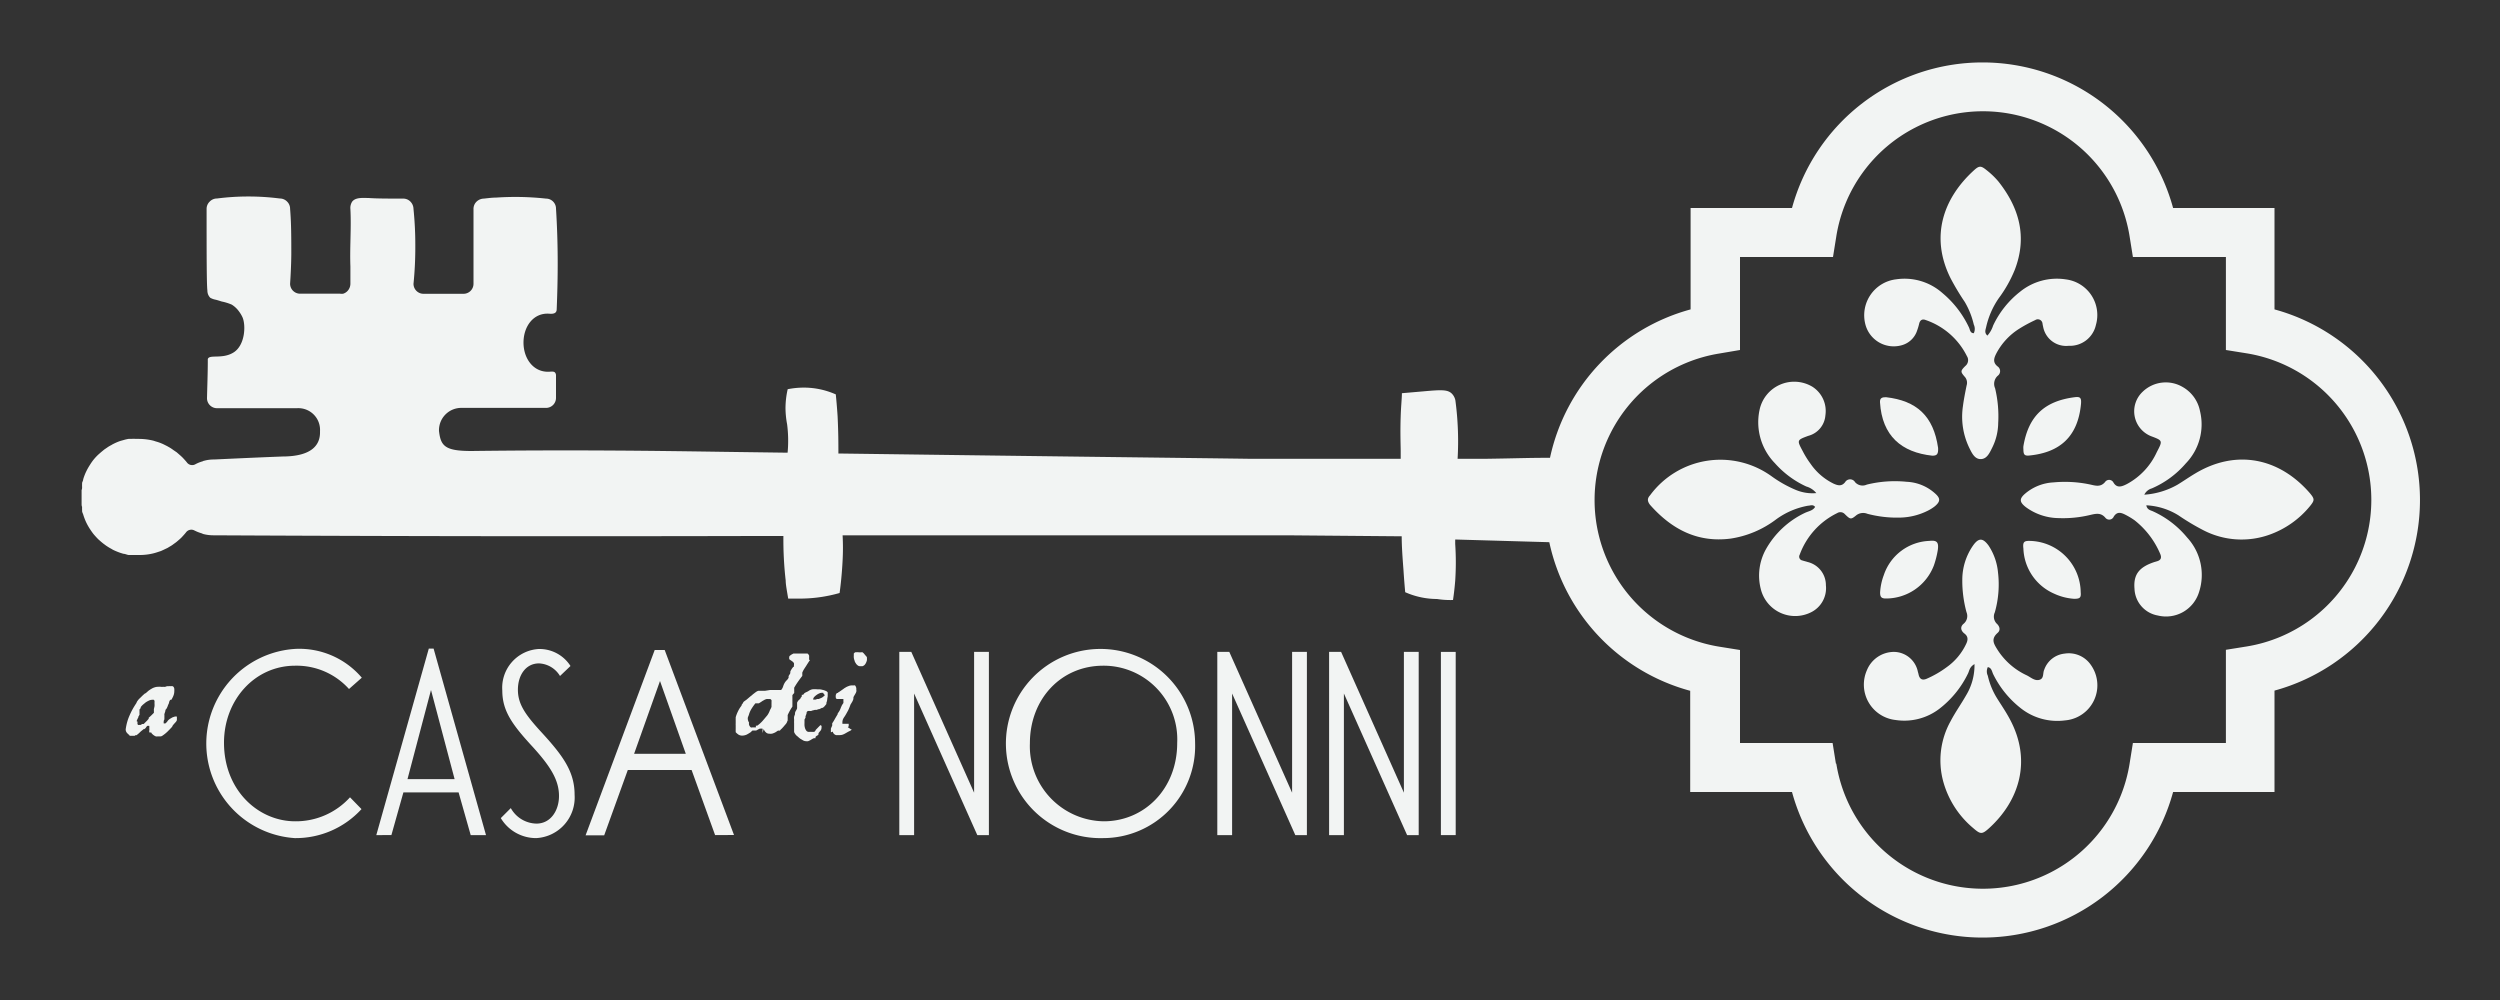 <svg xmlns="http://www.w3.org/2000/svg" viewBox="0 0 250 100"><rect x="0" y="0" width="250" height="100" fill="#333333" stroke="none"/><defs><style>      .cls-1 {        fill: #f2f4f3;      }    </style></defs><g id="_7___varianti_copia-2" data-name="7 _ varianti copia"><g id="Livello_24_copia_8" data-name="Livello 24 copia 8"><g><path class="cls-1" d="M14.93,73.24a.6.6,0,0,1,0-.2.5.5,0,0,0,0-.19.25.25,0,0,0,0-.08.16.16,0,0,0,0-.1.2.2,0,0,0,0-.08.14.14,0,0,0-.09,0,.12.12,0,0,0-.1,0,.27.27,0,0,0-.08.07l-.07.1a.19.19,0,0,1-.07.08s0,0-.06.05-.06,0-.06,0-.26.2-.38.31a2.83,2.83,0,0,1-.37.32l-.05,0-.06,0-.07.06,0,0-.16,0H13l-.05,0,0-.06a1.63,1.63,0,0,1-.27-.25.53.53,0,0,1-.11-.34v0a5.23,5.23,0,0,1,.15-.73,4.41,4.41,0,0,1,.23-.64c.09-.21.19-.42.3-.62s.24-.41.38-.62l.07-.16.1-.14.1-.12.17-.16.16-.16.12-.11a.08.08,0,0,1,0,0l0,0,0,0,.08-.07.08-.07.05,0,.27-.24a2.61,2.61,0,0,1,.3-.2,1.33,1.33,0,0,1,.32-.15,1.1,1.1,0,0,1,.37-.06,1,1,0,0,1,.24,0,1.18,1.18,0,0,0,.27,0,.64.64,0,0,0,.2,0l.17-.06.17,0a.51.51,0,0,1,.17,0,.69.69,0,0,1,.22,0,.25.25,0,0,1,.12.11.38.38,0,0,1,.05.16,1.62,1.62,0,0,1,0,.23,1.18,1.18,0,0,1-.1.48,1.07,1.07,0,0,1-.09.19.86.86,0,0,1-.11.19l-.05,0s0,0-.05,0a.67.67,0,0,0-.12.24c0,.1-.07.2-.11.3a1.48,1.48,0,0,1-.12.29.54.54,0,0,1-.14.18l0,.1-.05.16-.05.15a.36.36,0,0,0,0,.11l0,0v0h0a.18.18,0,0,1,0,.06l0,.09,0,.1a.18.18,0,0,0,0,.06.19.19,0,0,0,0,.06s0,0,0,.06a.4.4,0,0,0-.07.2,1.23,1.23,0,0,0,0,.2v0l0,0s0,0,.05,0a.21.21,0,0,0,.12,0,.6.6,0,0,0,.12-.11l.1-.12a.29.29,0,0,1,.08-.1.86.86,0,0,1,.18-.14l.22-.13.23-.08a.6.6,0,0,1,.22,0h0s0,0,0,0v.07s0,.07,0,.11,0,.07,0,.1,0,.06,0,.07a.64.64,0,0,1-.1.18l-.14.15-.14.16a.56.56,0,0,0-.09.17c-.14.16-.3.32-.46.48a3.42,3.42,0,0,1-.52.42.35.35,0,0,1-.21.07h-.27a.41.41,0,0,1-.17,0,.69.69,0,0,1-.19-.1.79.79,0,0,1-.17-.14.2.2,0,0,1-.09-.14Zm-1.18-1.08s0,.08,0,.12a.56.56,0,0,0,0,.12.24.24,0,0,0,.06.09.18.18,0,0,0,.11,0,.42.42,0,0,0,.15,0l.15-.09,0,0,.07,0,.07,0,0,0,.09-.08.14-.14.14-.14.08-.1a.14.14,0,0,0,.06-.07.33.33,0,0,0,0-.1l.11-.09.16-.15.15-.15.1-.1,0,0a.43.43,0,0,0,0-.07l0-.06,0,0s0,0,0-.05,0,0,0,0,0,0,0,0,0-.06,0-.09a.34.34,0,0,1,0-.1v0l.06-.27a1.41,1.41,0,0,0,0-.28.76.76,0,0,0,0-.15.4.4,0,0,0,0-.13.27.27,0,0,0-.08-.1.23.23,0,0,0-.14,0,.74.74,0,0,0-.32.07,2.68,2.68,0,0,0-.33.18l-.29.24a2.19,2.19,0,0,0-.22.24s0,0,0,.07a.58.58,0,0,1-.05.09.16.16,0,0,1-.07.07.19.19,0,0,0,0,.09.56.56,0,0,0,0,.07s0,.08,0,.12,0,.09,0,.12a.26.26,0,0,0,0,.07.15.15,0,0,1,0,.06.41.41,0,0,1-.05.09l-.06.1a.15.15,0,0,0,0,.06,2.76,2.76,0,0,0-.18.4A1.29,1.29,0,0,0,13.75,72.16Z"></path><g><path class="cls-1" d="M76.25,73.29a.14.14,0,0,1,0-.07s0,0,0,0V73a.18.18,0,0,0,0-.13.25.25,0,0,0-.16,0,.27.27,0,0,0-.13,0l-.12.06-.11.06a.34.34,0,0,1-.12.06h-.24l-.06,0-.06,0-.09.08-.09.09,0,0a4.23,4.23,0,0,1-.4.24,1.13,1.13,0,0,1-.44.1.7.7,0,0,1-.37-.09,1.61,1.61,0,0,1-.29-.25l0-.08a.15.15,0,0,1,0-.06,1.1,1.1,0,0,1,0-.18v-.37a1.1,1.1,0,0,1,0-.18.39.39,0,0,1,0-.06l0-.08,0-.08s0,0,0-.06a.39.39,0,0,1,0-.06.36.36,0,0,1,0-.1l0-.11s0-.06,0-.07a3.32,3.32,0,0,1,.24-.62,2.69,2.69,0,0,1,.35-.55.5.5,0,0,1,0-.07l.08-.11.08-.1s0,0,0-.06l0,0,0,0,.12-.1.21-.15.2-.17.15-.13.18-.14a2.11,2.11,0,0,1,.23-.19,2.68,2.68,0,0,1,.23-.17.65.65,0,0,1,.2-.09h.22l.13,0h.1l.06,0a.1.1,0,0,1,.05,0h0l.1,0L77,69l.13,0,.08,0h.5l0,0,.09,0,.08,0h.23l0,0,.06-.07a1,1,0,0,0,.15-.31,1.55,1.55,0,0,1,.14-.32A1.3,1.3,0,0,1,78.7,68a.87.87,0,0,0,.16-.23l0,0,0-.06,0-.1s.06-.11.09-.15a.48.48,0,0,0,.08-.16s0,0,0,0l0-.06,0-.07,0,0a.9.9,0,0,1,.11-.22,1.15,1.15,0,0,1,.14-.2.18.18,0,0,1,.05-.07l.06,0a.21.21,0,0,0,0-.06.3.3,0,0,0,0-.1.41.41,0,0,0,0-.21.64.64,0,0,0-.13-.15l-.17-.12a1.09,1.09,0,0,1-.17-.13s0,0,0,0l0-.07,0-.08a.21.21,0,0,1,0-.06v0a.24.24,0,0,1,.07-.13l.17-.12.19-.1.12,0h0l0,0,.09,0,.07,0h.56l.08,0,.09,0,.08,0,.09,0h0l.07,0h.14a.28.28,0,0,1,.1.09.35.35,0,0,1,.07.12.35.35,0,0,1,0,.14.71.71,0,0,1,0,.14v.14A.37.37,0,0,1,81,66l-.11.16-.1.15a.72.72,0,0,1-.07.11c-.08.14-.17.27-.26.41a2.22,2.22,0,0,0-.23.43.16.16,0,0,0,0,.06.18.18,0,0,0,0,.06.1.1,0,0,0,0,0,.64.64,0,0,0,0,.07s0,0,0,.07,0,0,0,0,0,0,0,0a.25.25,0,0,0,0,.07c-.15.19-.29.38-.43.58s-.26.39-.38.6a.2.2,0,0,0,0,.08l0,.07a.84.84,0,0,1,0,.12l0,.12a.15.15,0,0,1,0,.07s0,0,0,.07l-.09.1-.09.11s0,.05,0,.07,0,0,0,.07l0,.08s0,0,0,.07a.76.76,0,0,1,0,.11l0,.11a.39.39,0,0,0,0,.06l0,0a.06.06,0,0,0,0,0l0,.07a.16.16,0,0,1,0,.06v.06s0,.08,0,.12v.12a.54.54,0,0,1,0,.08.14.14,0,0,1,0,.06s0,0,0,0l0,0,0,0a1.45,1.45,0,0,1-.12.19l-.13.22-.12.23-.1.21a.44.44,0,0,0,0,.1v.07a.08.08,0,0,0,0,0l0,0,0,.09a.69.69,0,0,0,0,.1.39.39,0,0,0,0,.06,0,0,0,0,0,0,0v0a.13.13,0,0,0,0,.07.18.18,0,0,0,.07.05l.09,0H78a.28.28,0,0,0,.15,0l.14-.08.13-.09a.37.37,0,0,1,.14,0,.22.22,0,0,1,.12.06.14.14,0,0,1,.06.11.46.46,0,0,1-.07.23.72.72,0,0,1-.14.19l-.06.07-.1.12-.1.11-.07.08-.07.06-.08.08-.06.08,0,0-.06,0H77.8l0,0,0,0-.21.14a.93.93,0,0,1-.2.1.86.86,0,0,1-.21.07,1,1,0,0,1-.25,0,.48.48,0,0,1-.35-.14.81.81,0,0,1-.21-.33l0,0s0,0,0,0S76.25,73.3,76.25,73.29Zm-1.35-1a.5.5,0,0,0,0,.16.39.39,0,0,0,.07.16.45.45,0,0,0,.11.13.24.24,0,0,0,.15,0h.1l.06,0,.08,0,.07,0,.05,0a.54.54,0,0,1,0-.08.41.41,0,0,1,0-.09l.07,0,.06,0a2.6,2.6,0,0,0,.31-.25,2.57,2.57,0,0,0,.28-.29l.22-.26.21-.25A2.11,2.11,0,0,0,77,71a1.48,1.48,0,0,0,.15-.31v0s0-.05,0-.07,0,0,0-.07a.08.08,0,0,0,0,0,1,1,0,0,1,0-.1.36.36,0,0,0,0-.09.3.3,0,0,0,0-.1.37.37,0,0,0,0-.11.19.19,0,0,0-.24-.24.87.87,0,0,0-.28,0,1.23,1.23,0,0,0-.26.12,1.58,1.58,0,0,0-.24.15l-.24.15-.07,0-.11,0-.1,0-.07,0,0,0,0,0a5.64,5.64,0,0,0-.39.55,2.26,2.26,0,0,0-.27.63,2.77,2.77,0,0,0-.1.26A.75.75,0,0,0,74.9,72.25Z"></path><path class="cls-1" d="M79.41,73.2s0-.11,0-.22,0-.21,0-.33,0-.23,0-.33a2.3,2.3,0,0,1,0-.23v-.16a1,1,0,0,1,0-.25,2,2,0,0,1,.09-.25.1.1,0,0,1,0-.06.41.41,0,0,0,0-.07.69.69,0,0,1,.1-.24,1,1,0,0,0,.11-.23s0,0,0,0l0-.09,0-.08a.12.12,0,0,1,0-.05l0,0,0-.07,0-.08s0,0,0,0a.08.08,0,0,1,0,0s0-.05,0-.07,0,0,0-.07v0a.26.26,0,0,1,0-.07l.06-.07,0-.06a1.14,1.14,0,0,0,.11-.11l.11-.1.06-.06,0-.05.07-.08.06-.08a.09.09,0,0,0,0,0s0,0,0-.08a.21.21,0,0,1,0-.08l0,0,0,0,.06,0,.07,0,0,0,0,0s0,0,0,0l.06-.07.05-.07,0,0a.87.87,0,0,1,.2-.12l.19-.09s0,0,0,0v0a1.06,1.06,0,0,1,.43-.2,2.5,2.5,0,0,1,.47,0l.24,0a1.8,1.8,0,0,1,.32.06,1.32,1.32,0,0,1,.3.1.41.41,0,0,1,.2.15s0,0,0,.09a.34.34,0,0,1,0,.09s0,0,0,0l0,.07,0,.07,0,0v.08a3.06,3.06,0,0,0-.05.32,1,1,0,0,1-.08.31s0,0,0,.07a.15.15,0,0,0,0,.06l-.17.21a.91.91,0,0,1-.21.18l-.08,0-.13.07-.14.06-.07,0-.18.07-.18,0-.19.05a.49.49,0,0,0-.17.06H81a.62.62,0,0,0-.2,0,.23.23,0,0,0-.14.15s0,0,0,.08a1.31,1.31,0,0,0-.05.15l-.06.14a.85.85,0,0,1,0,.09l0,.06a1896197524325.61,1896197524325.61,0,0,1-.1.18s0,0,0,.06v.29a2.45,2.45,0,0,0,0,.25,1.36,1.36,0,0,0,.06.29.86.86,0,0,0,.14.25.33.33,0,0,0,.25.1l.12,0a.32.32,0,0,1,.14,0h.12s0,0,.06,0l.08,0a.36.36,0,0,0,.09-.09.26.26,0,0,0,.07-.12l.46-.47H82a.19.19,0,0,1,.15.08.41.41,0,0,1,0,.18.44.44,0,0,1-.1.3l-.2.24a.25.25,0,0,0,0,.07s0,0,0,.06a.37.37,0,0,1-.15.13.37.37,0,0,0-.15.13s0,0,0,.06,0,.06,0,.06l0,0-.08,0-.08,0s0,0,0,0a1.24,1.24,0,0,0-.2.1l-.18.11-.2.09a.78.78,0,0,1-.22,0,.68.68,0,0,1-.26-.07l-.29-.17a1.88,1.88,0,0,1-.26-.22A1,1,0,0,1,79.41,73.2Zm1.92-3.33v0a.15.15,0,0,0,0,.09.09.09,0,0,0,.08,0h0l0,0,.08,0,.07,0,0,0,.16-.06.15,0,.15-.06.18-.08.07-.05.1-.08a.35.35,0,0,0,.09-.07s0,0,0-.07v0l0,0-.06-.08-.07-.07s0,0,0-.06l0,0h-.17a.56.56,0,0,0-.23.06,1.41,1.41,0,0,0-.24.13,2.13,2.13,0,0,0-.22.18.58.58,0,0,0-.14.19c0,.06,0,.1-.05.14A.25.25,0,0,0,81.33,69.87Z"></path><path class="cls-1" d="M83.09,73.22s0-.08,0-.1l0-.08a.35.35,0,0,1,0-.06l0-.12a1.11,1.11,0,0,1,.07-.16l.06-.15a.29.29,0,0,0,0-.09l0,0,0-.06a.16.16,0,0,0,0-.07.09.09,0,0,0,0,0,3.78,3.78,0,0,0,.28-.46l.27-.46s0,0,0-.06a.25.25,0,0,1,.05-.07l.13-.2.08-.17.07-.18.09-.2.08-.13.07-.1a.61.61,0,0,0,0-.12.59.59,0,0,0,0-.14v-.14l-.08,0h-.32l-.24,0a.15.15,0,0,1-.12-.15.79.79,0,0,1,0-.24.37.37,0,0,1,.12-.21l0,0,.06,0,.07-.06,0,0,.13-.08.2-.14.2-.14a.77.77,0,0,1,.15-.1,1.54,1.54,0,0,1,.34-.17.9.9,0,0,1,.37-.07h.17a.28.28,0,0,1,.11,0,.36.36,0,0,1,.07.1,1.38,1.38,0,0,1,.06.16,0,0,0,0,1,0,0,0,0,0,0,0,0,0s0,.06,0,.07v.09a.49.49,0,0,1,0,.21.88.88,0,0,1-.09.2l-.11.19a.66.66,0,0,0-.09.19.15.15,0,0,1,0,.06.45.45,0,0,0,0,.08,1.26,1.26,0,0,1-.12.29l-.17.28s0,0,0,0h0s0,0,0,0l0,0a5.22,5.22,0,0,1-.25.61c-.11.19-.21.39-.33.57l0,0v0a1.61,1.61,0,0,0-.17.28.88.88,0,0,0-.06.35.18.18,0,0,0,0,.05.15.15,0,0,1,0,.06s0,0,0,0l0,0h.58s0,0,.05,0a.59.59,0,0,1,0,.08v.17l-.09.09L85.2,73l0,0-.07,0-.06.05,0,0h0l0,0-.26.13-.26.15a1.66,1.66,0,0,1-.27.13.87.87,0,0,1-.28.05h-.2l-.2,0a.52.52,0,0,1-.18-.1.43.43,0,0,1-.12-.17.15.15,0,0,1,0-.08S83.1,73.24,83.09,73.22Zm2.29-7.64v0l0-.06a.56.56,0,0,0,0-.08.9.9,0,0,0,0-.09l0,0,0,0,.06-.06.07-.06,0,0,.08,0a1,1,0,0,1,.29,0h.26a.15.15,0,0,1,.11,0l.1.08.07.08.1.12.1.12.07.07v.08a1.13,1.13,0,0,1,0,.25,1.06,1.06,0,0,1-.09.25.77.77,0,0,1-.14.21.57.57,0,0,1-.21.13H86a.36.36,0,0,1-.24-.09.67.67,0,0,1-.19-.22.66.66,0,0,1-.12-.27A1,1,0,0,1,85.38,65.58Z"></path></g><g><path class="cls-1" d="M29.52,82.13c-3.68,0-7.12-3.09-7.12-7.86,0-4.26,3.06-7.7,7.12-7.7A7.05,7.05,0,0,1,34.9,68.9l1.28-1.13a8.21,8.21,0,0,0-6.66-2.88,9.48,9.48,0,0,0-.05,18.92,8.9,8.9,0,0,0,6.68-2.9L35,79.73A7.3,7.3,0,0,1,29.52,82.13Z"></path><path class="cls-1" d="M47.07,83.51l-1.21-4.27H40.34l-1.2,4.27H37.63l5.25-18.65h.48L48.6,83.51ZM43.1,69l-2.35,8.91h4.71Z"></path><path class="cls-1" d="M53.62,83.81a4.11,4.11,0,0,1-3.54-2l1-1a3,3,0,0,0,2.56,1.55c1.46,0,2.26-1.35,2.26-2.76,0-1.63-.9-3-2.59-4.87-2.08-2.25-3.08-3.63-3.08-5.67a3.88,3.88,0,0,1,3.64-4.16,3.68,3.68,0,0,1,3.18,1.7L56,67.6a2.58,2.58,0,0,0-2.1-1.26c-1.31,0-2.11,1.16-2.11,2.64s.8,2.56,2.46,4.36c2.11,2.31,3.21,3.87,3.21,6.15A4.06,4.06,0,0,1,53.62,83.81Z"></path><path class="cls-1" d="M71.51,83.51,69.16,77H62.78l-2.36,6.53H58.56L65.47,65h1l6.93,18.5ZM66,68.1l-2.59,7.28h5.17Z"></path></g><g><path class="cls-1" d="M97.73,83.51,91.41,69.35V83.51H89.93V65.19h1.2l6.28,14.08V65.19h1.48V83.51Z"></path><path class="cls-1" d="M110.32,83.81a9.46,9.46,0,1,1,9.19-9.49A9.2,9.2,0,0,1,110.32,83.81Zm0-17.24c-4.22,0-7.33,3.34-7.33,7.75a7.51,7.51,0,0,0,7.38,7.81c4.07,0,7.35-3.24,7.35-7.83A7.37,7.37,0,0,0,110.27,66.57Z"></path><path class="cls-1" d="M129.53,83.51l-6.32-14.16V83.51h-1.48V65.19h1.2l6.28,14.08V65.19h1.48V83.51Z"></path><path class="cls-1" d="M140.71,83.51l-6.32-14.16V83.51h-1.48V65.19h1.2l6.28,14.08V65.19h1.48V83.51Z"></path><path class="cls-1" d="M144.09,83.51V65.19h1.48V83.51Z"></path></g><g><path class="cls-1" d="M165,50.48c2.14,2.42,4.72,3.81,8.06,3.38a10,10,0,0,0,4.55-1.92,7.68,7.68,0,0,1,3.2-1.37c.22,0,.47-.16.7.12-.21.37-.63.42-1,.59a8.8,8.8,0,0,0-3.91,3.63,5.42,5.42,0,0,0-.52,4,3.54,3.54,0,0,0,5,2.33,2.69,2.69,0,0,0,1.51-2.71,2.38,2.38,0,0,0-1.83-2.33c-.17-.06-.34-.09-.51-.15a.39.39,0,0,1-.28-.58,7.48,7.48,0,0,1,3.75-4.16.6.6,0,0,1,.76.1c.56.55.61.56,1.16.11a1.13,1.13,0,0,1,1.1-.14,11.55,11.55,0,0,0,3.26.38,6.46,6.46,0,0,0,2.76-.68,4.13,4.13,0,0,0,.72-.45c.57-.48.59-.8,0-1.31a4.52,4.52,0,0,0-2.8-1.14,11.71,11.71,0,0,0-4,.28,1,1,0,0,1-1.17-.24.58.58,0,0,0-1,0c-.35.44-.73.33-1.14.15a6,6,0,0,1-2.32-2,9.1,9.1,0,0,1-.78-1.26c-.59-1.1-.58-1.1.54-1.52a2.3,2.3,0,0,0,1.73-2.06,2.88,2.88,0,0,0-1.29-2.85,3.54,3.54,0,0,0-5.3,2.34,5.87,5.87,0,0,0,1.54,5.3,9.47,9.47,0,0,0,3.14,2.33,2,2,0,0,1,1,.66A4.31,4.31,0,0,1,179.6,49a12.11,12.11,0,0,1-2.41-1.35A8.74,8.74,0,0,0,165,49.54C164.67,49.89,164.78,50.18,165,50.48Z"></path><path class="cls-1" d="M215.11,43.62c1.17.44,1.17.44.57,1.59a6.85,6.85,0,0,1-3,3.2c-.5.25-1,.45-1.36-.2a.49.49,0,0,0-.82,0c-.4.47-.85.39-1.35.27a12.14,12.14,0,0,0-3.8-.24,4.73,4.73,0,0,0-2.82,1.11c-.61.52-.6.85.05,1.36a5.63,5.63,0,0,0,3.26,1.1,11.54,11.54,0,0,0,3.16-.31c.57-.13,1.09-.27,1.55.29a.49.49,0,0,0,.82-.12c.34-.55.75-.41,1.18-.19a7.58,7.58,0,0,1,.91.55A8.48,8.48,0,0,1,216,55.34c.19.41.12.68-.34.8l-.21.06c-1.55.51-2.12,1.26-2,2.68a2.82,2.82,0,0,0,2.33,2.67,3.45,3.45,0,0,0,4.12-2.33,5.51,5.51,0,0,0-1.18-5.46,9.53,9.53,0,0,0-3.43-2.63c-.24-.11-.57-.14-.66-.6a6.73,6.73,0,0,1,3.21,1,23.49,23.49,0,0,0,2.55,1.52,8.31,8.31,0,0,0,6.5.44A9.24,9.24,0,0,0,231,50.61c.47-.58.47-.71,0-1.28-3.11-3.6-7.43-4.4-11.45-2-.61.36-1.19.77-1.8,1.14a7.76,7.76,0,0,1-3.32,1,1.2,1.2,0,0,1,.75-.63,9.37,9.37,0,0,0,3.4-2.5A5.6,5.6,0,0,0,220,41.11a3.55,3.55,0,0,0-1.75-2.42,3.33,3.33,0,0,0-4,.5A2.68,2.68,0,0,0,215.11,43.62Z"></path><path class="cls-1" d="M199.48,61.24a10.2,10.2,0,0,0,.32-4,5.83,5.83,0,0,0-.94-2.68c-.58-.79-1-.79-1.56,0a6,6,0,0,0-1.07,3.4,12,12,0,0,0,.42,3.26,1,1,0,0,1-.27,1.14c-.39.31-.31.71.07,1s.35.64.18,1a5.94,5.94,0,0,1-1.95,2.35,10.16,10.16,0,0,1-2,1.16c-.41.18-.69.08-.81-.37a2.81,2.81,0,0,0-.08-.31,2.47,2.47,0,0,0-2.36-2A2.93,2.93,0,0,0,186.7,67a3.56,3.56,0,0,0,2.86,5,5.77,5.77,0,0,0,4.4-1.14,9.87,9.87,0,0,0,2.85-3.53c.13-.27.14-.63.64-.92a5.81,5.81,0,0,1-.85,3.14c-.49.86-1.07,1.67-1.53,2.55a8.06,8.06,0,0,0-.76,6,9.27,9.27,0,0,0,3,4.7c.74.64.88.67,1.62,0,3-2.74,4.28-6.75,2.05-10.89-.38-.72-.85-1.4-1.28-2.09a7.27,7.27,0,0,1-.92-2.25,1,1,0,0,1,0-.86c.38.07.41.43.53.69a9.82,9.82,0,0,0,2.79,3.44,5.9,5.9,0,0,0,4.4,1.2,3.52,3.52,0,0,0,2.57-5.57,2.67,2.67,0,0,0-2.6-1.11,2.42,2.42,0,0,0-2.05,1.62c-.16.34,0,.86-.47,1s-.86-.24-1.26-.44a6.92,6.92,0,0,1-3-2.66c-.33-.54-.59-1,.07-1.59.32-.27.21-.66-.09-.93A1,1,0,0,1,199.48,61.24Z"></path><path class="cls-1" d="M196.66,38.55c-.14.69-.28,1.39-.37,2.09a7.15,7.15,0,0,0,.64,4.15c.25.5.53,1.13,1.15,1.12s.89-.64,1.14-1.14a5.65,5.65,0,0,0,.6-2.46,12,12,0,0,0-.31-3.48,1.09,1.09,0,0,1,.26-1.25.57.57,0,0,0,0-.93c-.54-.42-.36-.87-.13-1.32a6.48,6.48,0,0,1,2.21-2.41,14.14,14.14,0,0,1,1.67-.91.47.47,0,0,1,.73.34,2.84,2.84,0,0,0,.06.31,2.34,2.34,0,0,0,2.56,1.92,2.66,2.66,0,0,0,2.72-2.08,3.59,3.59,0,0,0-3-4.56A5.84,5.84,0,0,0,202,29.18a9.35,9.35,0,0,0-2.69,3.38,2.73,2.73,0,0,1-.57,1c-.32-.28-.19-.57-.13-.83a8.24,8.24,0,0,1,1.26-2.9A12.87,12.87,0,0,0,201.47,27c1.27-3.28.48-6.18-1.62-8.84A7.94,7.94,0,0,0,198.64,17c-.53-.43-.72-.44-1.21,0-3.09,2.79-4.46,6.65-2.37,10.83a24.75,24.75,0,0,0,1.42,2.37,8,8,0,0,1,.9,2.26,1,1,0,0,1,0,.86c-.37,0-.38-.36-.48-.57a10,10,0,0,0-2.64-3.43,5.72,5.72,0,0,0-4.63-1.39,3.62,3.62,0,0,0-3.1,4.48,2.93,2.93,0,0,0,3.62,2.12,2.24,2.24,0,0,0,1.56-1.47,5.79,5.79,0,0,0,.21-.71c.09-.34.31-.48.64-.35a7.2,7.2,0,0,1,4.13,3.61.75.75,0,0,1-.17,1c-.49.5-.49.56,0,1.12A.9.9,0,0,1,196.66,38.55Z"></path><path class="cls-1" d="M188.6,39.72c-.37,0-.63.06-.6.52.21,3.36,2.16,5,5.24,5.33.47,0,.6-.17.57-.78C193.35,41.59,191.66,40.07,188.6,39.72Z"></path><path class="cls-1" d="M208.1,40.39c.05-.6-.07-.74-.62-.67-3,.38-4.63,1.86-5.14,4.9a1.62,1.62,0,0,0,0,.3c0,.55.11.68.61.63C205.93,45.25,207.79,43.72,208.1,40.39Z"></path><path class="cls-1" d="M202.34,54.86a5.12,5.12,0,0,0,3.06,4.5,5.64,5.64,0,0,0,2,.52c.59,0,.72-.1.67-.66a5.2,5.2,0,0,0-5.1-5.13C202.41,54.08,202.26,54.2,202.34,54.86Z"></path><path class="cls-1" d="M193.78,55c.11-.78-.09-1-.85-.91a5,5,0,0,0-4.55,3.42,5.89,5.89,0,0,0-.37,1.74c0,.43.12.59.53.6a5.13,5.13,0,0,0,4.85-3.31A9.15,9.15,0,0,0,193.78,55Z"></path><path class="cls-1" d="M217.31,79.2h10.14V69.06a19.76,19.76,0,0,0,0-38.12V20.8H217.31a19.75,19.75,0,0,0-38.11,0H169.06V30.94A19.65,19.65,0,0,0,155,45.78c-2.32,0-3.47.06-6.45.1h-2.79a30.73,30.73,0,0,0-.22-5.83,1.32,1.32,0,0,0-.34-.67c-.43-.45-1.12-.4-2.92-.24l-2.09.18c0,.51-.09,1.3-.12,2.29-.06,1.69,0,3,0,3.5,0,.27,0,.52,0,.77H125c-5.63-.08-16.68-.2-41.16-.53,0-1,0-2.08-.08-3.73-.06-.92-.13-1.67-.18-2.18a7.89,7.89,0,0,0-3.18-.68,8.48,8.48,0,0,0-1.63.16,8.56,8.56,0,0,0-.22,1.91,9,9,0,0,0,.16,1.59,12.85,12.85,0,0,1,.05,2.85l-6.61-.09c-6.69-.1-14.77-.21-25-.08h0c-2.63,0-3.08-.48-3.25-2a2.23,2.23,0,0,1,2.31-2.31H54.6a1,1,0,0,0,1-1v-2.3c-.06-.34-.24-.35-.63-.32-1.6.11-2.62-1.29-2.62-2.91s1-3,2.57-2.89c.54.05.75-.11.75-.45.06-1.47.1-3,.1-4.58,0-1.92-.06-3.75-.17-5.48a1,1,0,0,0-1-1,28.51,28.51,0,0,0-5-.1c-.42,0-.82.06-1.21.1a1.08,1.08,0,0,0-.74.31,1,1,0,0,0-.3.73v7.48a1,1,0,0,1-1,1h-4a1,1,0,0,1-1-1,36.58,36.58,0,0,0,.18-3.93,35.06,35.06,0,0,0-.18-3.55,1.07,1.07,0,0,0-.3-.73,1,1,0,0,0-.73-.31c-1.51,0-2.65,0-3.46-.06-.53,0-1.29-.09-1.64.36a1.16,1.16,0,0,0-.18.74c.1,1.91-.07,3.82,0,5.73,0,.4,0,1,0,1.75a1.07,1.07,0,0,1-.3.73,1,1,0,0,1-.42.26,1.06,1.06,0,0,1-.31,0h-4a1,1,0,0,1-1-1c.06-.93.11-1.9.12-2.91,0-1.62,0-3.14-.12-4.57a1,1,0,0,0-.3-.73,1,1,0,0,0-.73-.31,24.67,24.67,0,0,0-6.28,0,1,1,0,0,0-.73.31,1,1,0,0,0-.31.73c0,4.35,0,7.53.08,8.18a1,1,0,0,0,.29.71,1.8,1.8,0,0,0,.58.2l.56.17a5.12,5.12,0,0,1,1,.31,2.5,2.5,0,0,1,.72.67,3.17,3.17,0,0,1,.36.6c.35.8.26,2.77-.87,3.5s-2.46.17-2.6.68a.23.23,0,0,0,0,.07c0,1.28-.05,2.56-.08,3.84a1,1,0,0,0,1,1h8a2.17,2.17,0,0,1,2.3,2.31c.05,1.33-.77,2.51-3.74,2.52h0c-2.62.1-4.94.21-6.86.3h0a3.58,3.58,0,0,0-1,.13c-.06,0-.11.05-.16.06a3.39,3.39,0,0,0-.73.3.65.65,0,0,1-.83-.21c-.15-.18-.31-.36-.47-.52l-.15-.14-.39-.34L17.33,45a3.77,3.77,0,0,0-.39-.26l-.23-.13-.42-.21-.24-.1a4.66,4.66,0,0,0-.49-.16l-.21-.07a6.17,6.17,0,0,0-1.44-.18h-.27a5.07,5.07,0,0,0-.56,0H13l-.15,0a3.81,3.81,0,0,0-.51.12l-.29.08a5,5,0,0,0-.67.28,2,2,0,0,0-.25.14,2.91,2.91,0,0,0-.42.25l-.28.19-.34.28-.26.23a5.11,5.11,0,0,0-.45.48c-.1.12-.19.25-.28.38l-.14.22c-.09.14-.17.28-.25.43l-.09.18a5.24,5.24,0,0,0-.3.78c0,.12-.08.24-.11.36l0,.12a2.89,2.89,0,0,0,0,.29c0,.1,0,.2-.05.3l0,.34c0,.12,0,.24,0,.35s0,.24,0,.35l0,.35c0,.1,0,.2.05.3a2.7,2.7,0,0,0,0,.28l0,.12c0,.13.07.24.11.36a5.82,5.82,0,0,0,.3.79l.09.18c.08.15.16.29.25.43l.14.21c.09.13.18.26.28.38s.29.33.45.49l.26.23c.11.09.22.19.34.27a2.83,2.83,0,0,0,.28.2,4.23,4.23,0,0,0,.42.25,2,2,0,0,0,.25.14,6.69,6.69,0,0,0,.67.27l.29.09c.16,0,.33.09.51.12l.15,0h.13l.56,0h.27a5.68,5.68,0,0,0,1.44-.18l.21-.06.49-.16.24-.11.42-.2.23-.14a2.65,2.65,0,0,0,.39-.26l.21-.15c.13-.1.26-.22.39-.33l.15-.14c.16-.17.32-.34.47-.53a.66.66,0,0,1,.83-.2,4,4,0,0,0,.73.29l.16.07a4,4,0,0,0,1,.13h0c22.78.12,41.45.1,54.53.07h2.49a36,36,0,0,0,.23,4.46c0,.4.12,1,.25,1.8.34,0,.7,0,1.07,0a14.54,14.54,0,0,0,4.07-.56c.1-.73.23-1.86.3-3.25a23.28,23.28,0,0,0,0-2.52l10,0h34.4l11.51.1c0,1,.08,2.09.18,3.41.06.95.13,1.73.17,2.18a7.93,7.93,0,0,0,3.18.68A8.48,8.48,0,0,0,145.3,60c.06-.39.15-1.06.22-1.91a27.73,27.73,0,0,0,0-3.7c0-.13,0-.29,0-.44l9.41.27a19.65,19.65,0,0,0,14.09,14.86V79.2H179.2a19.75,19.75,0,0,0,38.11,0Zm-33.72-2.84-.33-2.06H174V65l-2.06-.33a14.85,14.85,0,0,1,0-29.32L174,35V25.7h9.3l.33-2.06a14.85,14.85,0,0,1,29.33,0l.33,2.06h9.3V35l2.06.33a14.85,14.85,0,0,1,0,29.32l-2.06.33V74.3h-9.3l-.33,2.06a14.85,14.85,0,0,1-29.33,0Z"></path></g></g></g></g></svg>
